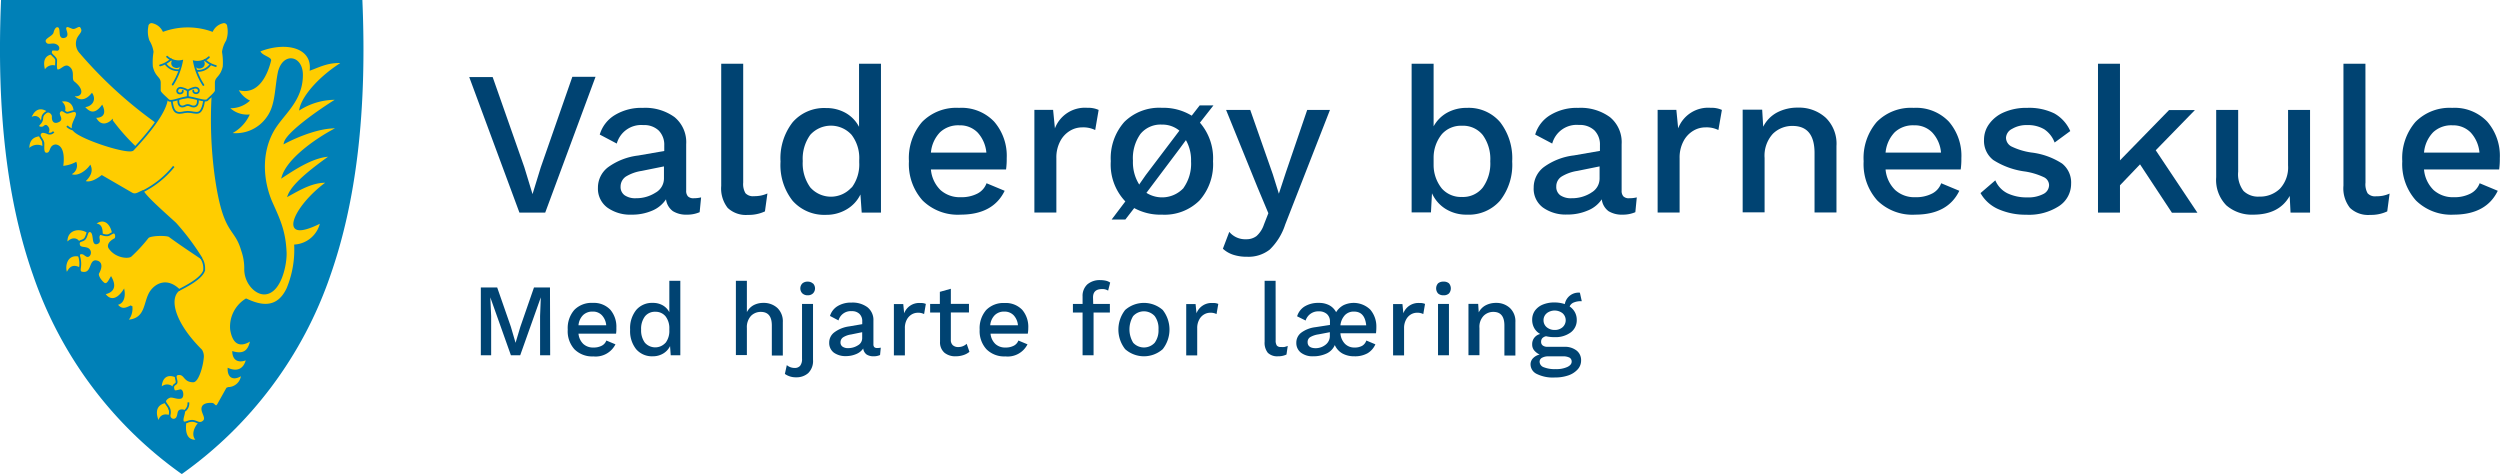 <svg id="Layer_1" data-name="Layer 1" xmlns="http://www.w3.org/2000/svg" viewBox="0 0 413.92 78.49"><title>Logovalderøy-barneskule</title><path id="path8" d="M30.14,78.46a66.87,66.87,0,0,0,24.54-32.8C59,33.36,60.78,18.44,60,.07V0H.17V.07c-.76,18.37,1,33.28,5.34,45.59a66.93,66.93,0,0,0,24.54,32.8l.05,0Z" fill="#0080b7"/><path id="path3920" d="M9.39,11.1c-.07-.77.63-1.49-.26-2.32C7,8.87,6.92,10.37,7.4,11.88A1.41,1.41,0,0,1,9.39,11.1Z" fill="#ffcd00" stroke="#0080b7" stroke-width="0.3"/><path id="path3916" d="M22.78,24.8l3.45-4.33A71,71,0,0,1,13.28,8.68a2.15,2.15,0,0,1-.46-2.11c.15-.6.93-1.14.79-1.67-.35-1.26-1.06-.07-1.6-.28-.75-.28-.88-.43-1.15-.12s.61,1.4-.18,1.62c-1.12.31-.25-1.64-1.14-1.76-.41-.05-.7.48-.82,1S7.11,6.28,7.46,7s1.06.21,1.64.4c.76.24.63.88.35.85-1.17-.11-.9.09-1,.28-.18.57.87.86.85,1.51s-.11,1.54.21,1.6c.58.12,1.2-.94,1.8-.55,1.08.69.24,2,.9,2.52,2,1.57.89,2.61-.21,2,.4.85,1.79,1.69,3.21,0,.59,1-.16,2-1.4,2,.82,1,1.8,1.65,3.08,0,.33.73.5,1.82-1.2,1.75.84,1.79,2.16,1.29,2.84.63a34,34,0,0,0,4.21,4.7" fill="#ffcd00" stroke="#0080b7" stroke-width="0.3"/><path id="path3879" d="M10.43,18.78h1.91c.1-1.72-1.08-2.49-2.48-2a1.33,1.33,0,0,1,.57,2Z" fill="#ffcd00" stroke="#0080b7" stroke-width="0.3"/><path id="path3877" d="M4.94,19.71c.81-.63,1.57-.41,1.8.6L8.1,18.49C6.6,17.36,5.48,18.1,4.94,19.71Z" fill="#ffcd00" stroke="#0080b7" stroke-width="0.3"/><path id="path3883" d="M7.28,24.52,7,22.39c-1.55,0-2.4.76-2.28,2.48a1.8,1.8,0,0,1,2.59-.35Z" fill="#ffcd00" stroke="#0080b7" stroke-width="0.3"/><path id="path3891" d="M26.67,64.31a1.24,1.24,0,0,1,2,0c.94-.17,1.14-.82.76-1.84-2-1-2.84.31-2.8,1.84Z" fill="#ffcd00" stroke="#0080b7" stroke-width="0.3"/><path id="path3893" d="M26.29,70c.17-1.14.86-1.47,1.93-1.07a3.1,3.1,0,0,0-.84-2.35C25.43,67,25.64,68.73,26.29,70Z" fill="#ffcd00" stroke="#0080b7" stroke-width="0.3"/><path id="path3895" d="M32.65,72.9c-.79-.63-.6-1.83.35-2.89a1.81,1.81,0,0,0-2.31,0c-.3,2.59.89,3.09,2,2.91Z" fill="#ffcd00" stroke="#0080b7" stroke-width="0.3"/><path id="path3889" d="M11.06,45.4c.49-1.12,1-1.58,2.23-.93a2.68,2.68,0,0,0-.11-2.12c-2.32-.53-2.68,2-2.12,3Z" fill="#ffcd00" stroke="#0080b7" stroke-width="0.3"/><path id="path3885" d="M11.05,40.35c.58-.79,1.56-1.12,2.07-.14,1,0,1.42-.58,1.42-1.79-1.6-1-3.79-.36-3.5,1.93Z" fill="#ffcd00" stroke="#0080b7" stroke-width="0.3"/><path id="path3887" d="M15.61,37.14c1,0,1.26.45,1.25,1.77a1.36,1.36,0,0,0,1.88-.07c-.3-2.1-1.72-3-3.13-1.7Z" fill="#ffcd00" stroke="#0080b7" stroke-width="0.3"/><path id="path3865" d="M14.16,42.24c-.47-.47-1.21-.39-1.06.16.51,1.78-.22,2.27.32,2.7,2,.53,1.36-2.07,2.54-1.83,1,.19.71,1.23.31,1.93-.29.51.71,1.71,1.06,1.81.5.14.79-.57,1.05-1,.83,1.55.22,2.34-1.12,2.59.75,1.19,2,1.36,3.21-.44.12.8,0,2.08-1.2,2.2.92,1.23,1.69.66,2.49.33A2.94,2.94,0,0,1,21,53.1c3.41-.15,2.79-3.14,4-4.85.79-1.13,2.58-2.22,4.63-.26-1.89,1.47-.77,5.57,3.69,10a1.93,1.93,0,0,1,.26,1.32c-.15,1.58-.9,3.85-1.6,3.83-1.51,0-1.29-1.25-2.37-1.2s-.07,1.19-.47,1.57c-.19.18-.68.3-.36,1.11.12.31.68.08,1.06,0s.52,1.12.1,1.23c-.6.16-1.37-.28-1.81-.15s-.88.57-.78.83c.23.63,1,1,.73,2.18a.67.67,0,0,0,1.3.31c.26-.55,0-1.14.86-1.08.66,0-.29,1.41.08,1.91.24.33.84-.2,1.55-.17s1.23.73,1.92,0c.41-.52-.21-1.2-.28-1.88s.52-1,1.6-.94c.34,0,.59.81,1,.12l1.53-2.74A2.32,2.32,0,0,0,40.07,62c-1.18.83-2.22.65-2.23-.89,1.43.59,2.68.13,3.06-1.7-1.2.56-2.19.29-2.29-1.08,2.18.59,2.71-.69,3-2.09-2.31,1.55-3.06,0-3.35-1.66a5.3,5.3,0,0,1,2.49-5c1.78.81,5,2.12,6.84-1.79a16.74,16.74,0,0,0,1.27-7.16,4.77,4.77,0,0,0,4.31-3.86c-1.14.59-3.79,1.83-4.35.82-.64-1.19,1.69-4.77,5.45-7.47-2.39-.16-4.57,1.16-6.46,2.19.79-2,4.42-4.69,7-6.53-2.72,0-5.79,2-8,3.45,1-3.17,6.26-6.65,9.24-8.11-2.84-.22-6.66,1.34-8.89,2.5.37-1.49,5-4.91,8.77-7.24A11.17,11.17,0,0,0,49.73,18c.49-2.17,3.35-5.39,7.09-7.68-2.33-.21-3.86.61-5.38,1.17.3-3.64-3.92-4.77-8.2-3.19-.48.18-.21.36,0,.61.43.43,1.57.77,1.5,1.08-.49,2.06-2,5.93-5.5,4.7a4.42,4.42,0,0,0,1.89,2,4.55,4.55,0,0,1-3.38,1.06,4.33,4.33,0,0,0,3.36,1.37,6.47,6.47,0,0,1-3.1,3,6.39,6.39,0,0,0,6.38-2.8c1.39-2,1.22-4.79,1.79-7.44C47,8.74,50,9.36,50,12.4c0,4.4-3.25,6.48-4.81,9.26-2.26,4.05-1.62,8.76-.17,12,1.26,2.79,2.13,4.67,2.28,8.11.09,2-.88,6.6-3.39,6.82-1.51.14-3.31-1.7-3.32-4a8.87,8.87,0,0,0-.52-3.17c-1.17-4.05-3-2.33-4.4-12.48a70,70,0,0,1-.49-13l-7.52.3c-.17,2.32-3.18,5.94-5.65,8.56-.69.73-9.13-2-9.87-3.34-.47-.82.77-2.15.57-2.75s-.86-.17-1.5-.05c-.42.08-.91-.79-1.35-.19s.68,1.24-.23,1.63c-.66.29-.93-.09-.89-.83,0-.43-.57-1-1.06-.71-1.16.79-.25,1.08-1.17,2-.5.52.28.65.6.54s.39-.48.71-.1a.71.71,0,0,1,0,1c-.35-.09-.77-.25-1-.07-.69.5.36,1.14.37,1.82s-.14,1.67.5,1.69c.92,0,.46-1.26,1.52-1.37,1.24.12,1.34,2.07,1.09,3.55A5.56,5.56,0,0,0,12.54,27a1.45,1.45,0,0,1-1,1.81c1.07.78,2.67-.31,3.38-1.25.37,1-.28,1.82-1,2.49,1.08.49,2.41-.49,2.94-.89l4.95,2.87c.65.38,1.16-.13,1.84-.37.48.93,3.05,3.21,5.36,5.3a40,40,0,0,1,4.36,5.81c-1.68-1.13-3.63-2.42-5.31-3.66-.42-.3-3.17-.27-3.59.2a25.84,25.84,0,0,1-2.82,3.06c-.4.34-2.46.25-3.53-1.32-.27-.39,0-1,.9-1.45.34-.16.24-1.28-.31-1.06s-.58.44-1.12.42-1-.36-1.13-.12c-.42.59.33,1.22-.45,1.44s-.22-1.94-1.13-2c-.5-.05-.44.76-.82,1.24s-1.08.22-1,.91c.07.85,1.15.41,1.64.9s0,1.43-.49.91Z" fill="#ffcd00" stroke="#0080b7" stroke-width="0.3"/><path id="path3063" d="M27.05,5.09a2.62,2.62,0,0,0-1.72-1.37.69.69,0,0,0-.92.65,4.51,4.51,0,0,0,.2,2.42,4.72,4.72,0,0,1,.66,1.8,10.12,10.12,0,0,0-.11,2.46c.4,1.76,1.3,1.76,1.3,2.63V15c0,.36.94,1.09,1.37,1.54s1.65-.21,3.26-.47c1.61.26,2.94.81,3.26.47s1.38-1.18,1.38-1.54V13.68c0-.87.89-.87,1.3-2.63a10.57,10.57,0,0,0-.12-2.46,4.65,4.65,0,0,1,.66-1.8,4.51,4.51,0,0,0,.2-2.42.69.69,0,0,0-.92-.65,2.62,2.62,0,0,0-1.72,1.37,12,12,0,0,0-8.08,0Z" fill="#ffcd00" stroke="#0080b7" stroke-width="0.3"/><path id="path3837" d="M32,15c-.06.52.91.63.92,0,0-.27-.24-.52-.66-.48a3.19,3.19,0,0,0-1.14.48A3.19,3.19,0,0,0,30,14.56a.53.53,0,0,0-.66.48c0,.63,1,.52.92,0" fill="none" stroke="#0080b7" stroke-linecap="round" stroke-linejoin="round" stroke-width="0.3"/><path id="path3839" d="M31.09,16.08V15" fill="none" stroke="#0080b7" stroke-width="0.3"/><path id="path3843" d="M32.75,16.48c.1.91-.3,1.16-.71,1.16s-.57-.25-.95-.25-.52.25-.89.25-.76-.29-.66-1.2" fill="none" stroke="#0080b7" stroke-width="0.3"/><path id="path3845" d="M28.43,16.7c.13.89.29,1.74.91,1.93s1-.11,1.75-.11,1.28.27,1.78.11.79-1.05.92-1.94" fill="none" stroke="#0080b7" stroke-width="0.3"/><path id="path3849" d="M28.59,14a11,11,0,0,0,1.55-3.92,2.76,2.76,0,0,1-2.47-.69" fill="none" stroke="#0080b7" stroke-linecap="round" stroke-width="0.3"/><path id="path3851" d="M26.52,10.83a4.37,4.37,0,0,0,1.8-1" fill="none" stroke="#0080b7" stroke-linecap="round" stroke-width="0.3"/><path id="path3853" d="M29.71,11.62a2.51,2.51,0,0,1-2.33-1.08" fill="none" stroke="#0080b7" stroke-width="0.3"/><path id="path3855" d="M28.51,10a.76.76,0,0,0,.42,1.2.83.83,0,0,0,1.11-1Z" fill="#0080b7"/><path id="path3857" d="M33.67,14.07a10.59,10.59,0,0,1-1.56-3.9,2.79,2.79,0,0,0,2.47-.69" fill="none" stroke="#0080b7" stroke-linecap="round" stroke-width="0.3"/><path id="path5277" d="M33.74,10.09a.76.76,0,0,1-.42,1.2.83.83,0,0,1-1.11-1Z" fill="#0080b7"/><path id="path3859" d="M35.73,10.93a4.19,4.19,0,0,1-1.81-1" fill="none" stroke="#0080b7" stroke-linecap="round" stroke-width="0.3"/><path id="path3861" d="M32.54,11.72a2.47,2.47,0,0,0,2.33-1.08" fill="none" stroke="#0080b7" stroke-width="0.3"/><path id="path3867" d="M23.63,31.7a15.51,15.51,0,0,0,5.14-4.14" fill="none" stroke="#0080b7" stroke-width="0.3"/><path id="path3869" d="M29.52,48.08c1.25-.66,3.79-1.91,4.26-3.26a3,3,0,0,0-.54-2.18" fill="none" stroke="#0080b7" stroke-width="0.3"/><path id="path3871" d="M31.18,66.62a1.49,1.49,0,0,1-.8,1.52" fill="none" stroke="#0080b7" stroke-width="0.3"/><path id="path3873" d="M8.88,21.81A.8.8,0,0,1,7.8,22" fill="none" stroke="#0080b7" stroke-width="0.3"/><path id="path3875" d="M11.09,20.88a2.25,2.25,0,0,0,1,.57" fill="none" stroke="#0080b7" stroke-width="0.3"/><path d="M90.27,35.2H86L77.69,12.76h3.88l5.24,14.92,1.36,4.46,1.36-4.42,5.23-15H98.6Z" fill="#004372"/><path d="M116.08,32.68l-.24,2.45a5.16,5.16,0,0,1-2.11.41,4.15,4.15,0,0,1-2.32-.58A2.87,2.87,0,0,1,110.27,33,5.1,5.1,0,0,1,108,34.87a8.4,8.4,0,0,1-3.43.67,6.49,6.49,0,0,1-4-1.16A3.89,3.89,0,0,1,99,31.08a4.23,4.23,0,0,1,1.66-3.38,10.63,10.63,0,0,1,5-1.95l4.32-.75v-.92a3.34,3.34,0,0,0-.92-2.47,3.48,3.48,0,0,0-2.55-.9,4.19,4.19,0,0,0-4.39,3.06l-2.82-1.49a5.64,5.64,0,0,1,2.5-3.23,8.47,8.47,0,0,1,4.64-1.19,8.25,8.25,0,0,1,5.24,1.53,5.37,5.37,0,0,1,1.93,4.49v7.68a1.35,1.35,0,0,0,.29.95,1.28,1.28,0,0,0,1,.31A5,5,0,0,0,116.08,32.68Zm-7.55-.78a2.68,2.68,0,0,0,1.4-2.35v-2l-3.71.75a7,7,0,0,0-2.62.95,2,2,0,0,0-.85,1.64,1.67,1.67,0,0,0,.67,1.44,3.09,3.09,0,0,0,1.88.49A5.88,5.88,0,0,0,108.53,31.9Z" fill="#004372"/><path d="M123.05,30.23a3,3,0,0,0,.37,1.75,1.67,1.67,0,0,0,1.4.5,5.74,5.74,0,0,0,1.1-.09,5.17,5.17,0,0,0,1.14-.36L126.65,35a6.32,6.32,0,0,1-2.82.58,4.38,4.38,0,0,1-3.35-1.16,5.24,5.24,0,0,1-1.07-3.64V10.55h3.64Z" fill="#004372"/><path d="M145.86,10.55V35.2h-3.19l-.21-3a5.73,5.73,0,0,1-2.26,2.45,6.54,6.54,0,0,1-3.45.92,7,7,0,0,1-5.52-2.33,9.55,9.55,0,0,1-2-6.48,9.7,9.7,0,0,1,2-6.51,6.9,6.9,0,0,1,5.52-2.36,6.47,6.47,0,0,1,3.3.83A5.64,5.64,0,0,1,142.23,21V10.55ZM141,31.08a6.38,6.38,0,0,0,1.26-4.18v-.41A6.32,6.32,0,0,0,141,22.33a4.61,4.61,0,0,0-6.85,0,6.75,6.75,0,0,0-1.24,4.34,6.8,6.8,0,0,0,1.24,4.35,4.57,4.57,0,0,0,6.85,0Z" fill="#004372"/><path d="M166.57,28.06H154.13a5.4,5.4,0,0,0,1.59,3.41,4.77,4.77,0,0,0,3.34,1.18,5.76,5.76,0,0,0,2.77-.6,3.12,3.12,0,0,0,1.51-1.71l3,1.25q-1.91,3.94-7.31,3.95a8.3,8.3,0,0,1-6.28-2.35,9,9,0,0,1-2.26-6.49,9.16,9.16,0,0,1,2.18-6.51,7.94,7.94,0,0,1,6.12-2.33,7.45,7.45,0,0,1,5.81,2.28,8.63,8.63,0,0,1,2.08,6.05A12.35,12.35,0,0,1,166.57,28.06ZM155.64,21.9a5.52,5.52,0,0,0-1.51,3.37h9.18a5.64,5.64,0,0,0-1.45-3.33,4.06,4.06,0,0,0-3-1.19A4.39,4.39,0,0,0,155.64,21.9Z" fill="#004372"/><path d="M181.9,18.2l-.57,3.33a4.47,4.47,0,0,0-2.15-.44,3.88,3.88,0,0,0-2.05.58,4.34,4.34,0,0,0-1.6,1.73,5.75,5.75,0,0,0-.63,2.79v9h-3.64v-17h3.1l.3,3.06a5.31,5.31,0,0,1,5.37-3.4A4.16,4.16,0,0,1,181.9,18.2Z" fill="#004372"/><path d="M197.31,19.15l1.32-1.7h2.28l-2.24,2.86a9,9,0,0,1,2.17,6.39,9,9,0,0,1-2.24,6.49,8.19,8.19,0,0,1-6.22,2.35,9,9,0,0,1-4.59-1.09l-1.47,1.9h-2.27l2.27-3a8.84,8.84,0,0,1-2.41-6.66,9.05,9.05,0,0,1,2.24-6.5,8.23,8.23,0,0,1,6.23-2.34A9,9,0,0,1,197.31,19.15ZM188.6,30.57,189.69,29l5.58-7.37a4.4,4.4,0,0,0-2.89-1,4.3,4.3,0,0,0-3.56,1.55,6.93,6.93,0,0,0-1.24,4.44,6.88,6.88,0,0,0,1,3.87Zm7.35.55a6.94,6.94,0,0,0,1.25-4.42,6.7,6.7,0,0,0-.85-3.5h0l-1,1.36-5.54,7.37a4.86,4.86,0,0,0,6.16-.81Z" fill="#004372"/><path d="M212.78,37.2a10.06,10.06,0,0,1-2.55,4.12,5.68,5.68,0,0,1-3.74,1.19,7.16,7.16,0,0,1-2.3-.33,4.6,4.6,0,0,1-1.72-1l1.06-2.79a3.42,3.42,0,0,0,2.79,1.22,2.74,2.74,0,0,0,1.71-.52,4.39,4.39,0,0,0,1.24-1.92L210,35.3l-1.77-4.22L203,18.2H207l3.74,10.67,1,3.2,1.15-3.5,3.54-10.37h3.77Z" fill="#004372"/><path d="M248.37,20.22a9.75,9.75,0,0,1,2,6.51,9.59,9.59,0,0,1-2,6.48,6.88,6.88,0,0,1-5.5,2.33,6.48,6.48,0,0,1-3.52-.95A5.89,5.89,0,0,1,237.09,32l-.17,3.17h-3.2V10.55h3.64V20.92a5.72,5.72,0,0,1,2.22-2.25,6.63,6.63,0,0,1,3.29-.81A6.84,6.84,0,0,1,248.37,20.22ZM245.5,31.05a6.8,6.8,0,0,0,1.24-4.35,6.75,6.75,0,0,0-1.24-4.34,4.18,4.18,0,0,0-3.45-1.54,4.23,4.23,0,0,0-3.32,1.39,6.14,6.14,0,0,0-1.37,3.84v1.29a6.2,6.2,0,0,0,1.37,3.88,4.23,4.23,0,0,0,3.32,1.39A4.17,4.17,0,0,0,245.5,31.05Z" fill="#004372"/><path d="M271,32.68l-.24,2.45a5.19,5.19,0,0,1-2.11.41,4.21,4.21,0,0,1-2.33-.58A2.87,2.87,0,0,1,265.2,33a5,5,0,0,1-2.31,1.85,8.4,8.4,0,0,1-3.43.67,6.47,6.47,0,0,1-4-1.16,3.86,3.86,0,0,1-1.53-3.3,4.23,4.23,0,0,1,1.66-3.38,10.58,10.58,0,0,1,5-1.95l4.31-.75v-.92a3.33,3.33,0,0,0-.91-2.47,3.51,3.51,0,0,0-2.55-.9A4.19,4.19,0,0,0,257,23.77l-2.82-1.49a5.6,5.6,0,0,1,2.5-3.23,8.45,8.45,0,0,1,4.64-1.19,8.2,8.2,0,0,1,5.23,1.53,5.35,5.35,0,0,1,1.94,4.49v7.68a1.35,1.35,0,0,0,.29.95,1.27,1.27,0,0,0,1,.31A5,5,0,0,0,271,32.68Zm-7.55-.78a2.67,2.67,0,0,0,1.39-2.35v-2l-3.7.75a7,7,0,0,0-2.62.95,1.92,1.92,0,0,0-.85,1.64,1.69,1.69,0,0,0,.66,1.44,3.11,3.11,0,0,0,1.89.49A5.9,5.9,0,0,0,263.47,31.9Z" fill="#004372"/><path d="M285.09,18.2l-.58,3.33a4.4,4.4,0,0,0-2.14-.44,3.88,3.88,0,0,0-2.05.58,4.34,4.34,0,0,0-1.6,1.73,5.75,5.75,0,0,0-.63,2.79v9h-3.64v-17h3.1l.3,3.06a5.31,5.31,0,0,1,5.37-3.4A4.16,4.16,0,0,1,285.09,18.2Z" fill="#004372"/><path d="M302.28,19.49a6,6,0,0,1,1.78,4.69v11h-3.63V25.34c0-3-1.22-4.49-3.64-4.49a4.57,4.57,0,0,0-3.27,1.31,5.38,5.38,0,0,0-1.36,4v9h-3.63v-17h3.23l.17,2.82a5.44,5.44,0,0,1,2.34-2.38,7.25,7.25,0,0,1,3.4-.78A6.56,6.56,0,0,1,302.28,19.49Z" fill="#004372"/><path d="M324.63,28.06H312.19a5.4,5.4,0,0,0,1.6,3.41,4.73,4.73,0,0,0,3.33,1.18,5.76,5.76,0,0,0,2.77-.6,3.08,3.08,0,0,0,1.51-1.71l3,1.25q-1.9,3.94-7.31,3.95a8.27,8.27,0,0,1-6.27-2.35,9,9,0,0,1-2.26-6.49,9.16,9.16,0,0,1,2.17-6.51,7.94,7.94,0,0,1,6.12-2.33,7.47,7.47,0,0,1,5.82,2.28,8.63,8.63,0,0,1,2.07,6.05A12.35,12.35,0,0,1,324.63,28.06ZM313.7,21.9a5.58,5.58,0,0,0-1.51,3.37h9.18a5.52,5.52,0,0,0-1.45-3.33,4,4,0,0,0-3-1.19A4.42,4.42,0,0,0,313.7,21.9Z" fill="#004372"/><path d="M330.91,34.65a6.26,6.26,0,0,1-3-2.68l2.45-2.11a4.22,4.22,0,0,0,2,2.14,7.31,7.31,0,0,0,3.27.68,5.35,5.35,0,0,0,2.68-.56,1.66,1.66,0,0,0,.95-1.48,1.48,1.48,0,0,0-.88-1.31,11.45,11.45,0,0,0-3.06-.93,12.84,12.84,0,0,1-5.3-1.91,4,4,0,0,1-1.53-3.36,4.39,4.39,0,0,1,.85-2.6,5.8,5.8,0,0,1,2.46-1.94,9.18,9.18,0,0,1,3.83-.73,9.44,9.44,0,0,1,4.52.93,6.23,6.23,0,0,1,2.62,2.91l-2.59,1.9a4.54,4.54,0,0,0-1.71-2.19,5.25,5.25,0,0,0-2.81-.7,4.68,4.68,0,0,0-2.53.63,1.76,1.76,0,0,0-1,1.45,1.65,1.65,0,0,0,.9,1.46,11.18,11.18,0,0,0,3.29,1,11.89,11.89,0,0,1,5.1,1.83,4,4,0,0,1,1.49,3.33,4.4,4.4,0,0,1-2,3.71,9.13,9.13,0,0,1-5.44,1.43A11.12,11.12,0,0,1,330.91,34.65Z" fill="#004372"/><path d="M354.32,27.21,351,30.68V35.2h-3.64V10.55H351v16l8.13-8.33h4.28l-6.49,6.66,6.9,10.34h-4.22Z" fill="#004372"/><path d="M382.47,18.2v17h-3.23l-.14-2.76c-1.16,2.07-3.17,3.1-6.05,3.1A6.42,6.42,0,0,1,368.61,34a6,6,0,0,1-1.68-4.65V18.2h3.64V28.43a4.56,4.56,0,0,0,.88,3.18,3.45,3.45,0,0,0,2.62.94,4.72,4.72,0,0,0,3.42-1.31,5.19,5.19,0,0,0,1.34-3.86V18.2Z" fill="#004372"/><path d="M391.65,30.23A3,3,0,0,0,392,32a1.65,1.65,0,0,0,1.39.5,5.93,5.93,0,0,0,1.11-.09,5.34,5.34,0,0,0,1.14-.36L395.25,35a6.32,6.32,0,0,1-2.82.58,4.36,4.36,0,0,1-3.35-1.16A5.24,5.24,0,0,1,388,30.74V10.55h3.64Z" fill="#004372"/><path d="M413.78,28.06H401.34a5.4,5.4,0,0,0,1.59,3.41,4.77,4.77,0,0,0,3.34,1.18,5.76,5.76,0,0,0,2.77-.6,3.12,3.12,0,0,0,1.51-1.71l3,1.25q-1.9,3.94-7.31,3.95A8.3,8.3,0,0,1,400,33.19a9,9,0,0,1-2.26-6.49,9.16,9.16,0,0,1,2.18-6.51A7.94,7.94,0,0,1,406,17.86a7.45,7.45,0,0,1,5.81,2.28,8.63,8.63,0,0,1,2.08,6.05A12.35,12.35,0,0,1,413.78,28.06ZM402.85,21.9a5.52,5.52,0,0,0-1.51,3.37h9.18a5.64,5.64,0,0,0-1.45-3.33,4.06,4.06,0,0,0-3-1.19A4.39,4.39,0,0,0,402.85,21.9Z" fill="#004372"/><path d="M91.09,58.82H89.42v-6.5l.12-3.09h0l-3.41,9.59H84.59l-3.41-9.59h0l.14,3.09v6.5H79.61V47.6h2.71l2.26,6.49.78,2.67h0l.8-2.67,2.25-6.49h2.65Z" fill="#004372"/><path d="M102,55.24H95.78a2.7,2.7,0,0,0,.8,1.71,2.37,2.37,0,0,0,1.66.59,2.89,2.89,0,0,0,1.39-.3,1.56,1.56,0,0,0,.76-.86l1.51.63a3.67,3.67,0,0,1-3.66,2,4.15,4.15,0,0,1-3.13-1.18A4.44,4.44,0,0,1,94,54.57a4.57,4.57,0,0,1,1.09-3.26,4,4,0,0,1,3.06-1.16,3.75,3.75,0,0,1,2.9,1.13,4.34,4.34,0,0,1,1,3A5.49,5.49,0,0,1,102,55.24Zm-5.46-3.07a2.69,2.69,0,0,0-.76,1.68h4.59a2.77,2.77,0,0,0-.72-1.66,2,2,0,0,0-1.52-.6A2.18,2.18,0,0,0,96.54,52.17Z" fill="#004372"/><path d="M112.64,46.49V58.82h-1.59l-.11-1.52a2.91,2.91,0,0,1-1.13,1.23,3.3,3.3,0,0,1-1.72.46,3.45,3.45,0,0,1-2.76-1.17,4.77,4.77,0,0,1-1-3.24,4.79,4.79,0,0,1,1-3.25,3.42,3.42,0,0,1,2.76-1.18,3.21,3.21,0,0,1,1.65.41,2.79,2.79,0,0,1,1.08,1.13v-5.2ZM110.2,56.76a3.25,3.25,0,0,0,.62-2.09v-.21a3.22,3.22,0,0,0-.62-2.08,2.12,2.12,0,0,0-1.7-.76,2.08,2.08,0,0,0-1.73.78,3.4,3.4,0,0,0-.62,2.17,3.44,3.44,0,0,0,.62,2.17,2.29,2.29,0,0,0,3.43,0Z" fill="#004372"/><path d="M128.72,51a3.05,3.05,0,0,1,.89,2.35v5.51h-1.82V53.89c0-1.5-.61-2.25-1.82-2.25a2.26,2.26,0,0,0-1.63.66,2.75,2.75,0,0,0-.68,2v4.49h-1.82V46.49h1.82v5.19a2.7,2.7,0,0,1,1.13-1.16,3.4,3.4,0,0,1,1.62-.37A3.32,3.32,0,0,1,128.72,51Z" fill="#004372"/><path d="M134.61,59.56a2.82,2.82,0,0,1-.79,2.21,2.91,2.91,0,0,1-2,.7,3.09,3.09,0,0,1-1.87-.56l.32-1.46a2,2,0,0,0,1.31.47,1.14,1.14,0,0,0,.89-.35,1.77,1.77,0,0,0,.32-1.18V50.32h1.82Zm0-12.63a1.18,1.18,0,0,1,0,1.64,1.21,1.21,0,0,1-.87.32,1.25,1.25,0,0,1-.9-.32,1.18,1.18,0,0,1,0-1.64,1.29,1.29,0,0,1,.9-.3A1.24,1.24,0,0,1,134.58,46.93Z" fill="#004372"/><path d="M145.83,57.56l-.12,1.22a2.54,2.54,0,0,1-1.06.21,2.1,2.1,0,0,1-1.16-.29,1.46,1.46,0,0,1-.57-1,2.58,2.58,0,0,1-1.16.92,4.28,4.28,0,0,1-1.71.34,3.28,3.28,0,0,1-2-.58,2,2,0,0,1-.76-1.65,2.1,2.1,0,0,1,.83-1.69,5.25,5.25,0,0,1,2.48-1l2.16-.37v-.46a1.65,1.65,0,0,0-.46-1.24,1.74,1.74,0,0,0-1.27-.45,2.1,2.1,0,0,0-2.2,1.53l-1.41-.74a2.87,2.87,0,0,1,1.25-1.62,4.23,4.23,0,0,1,2.32-.59,4.12,4.12,0,0,1,2.62.76,2.68,2.68,0,0,1,1,2.24V57a.69.69,0,0,0,.14.47.67.67,0,0,0,.49.15A2.8,2.8,0,0,0,145.83,57.56Zm-3.78-.39a1.34,1.34,0,0,0,.7-1.18V55l-1.85.38a3.38,3.38,0,0,0-1.31.47,1,1,0,0,0-.43.82.83.83,0,0,0,.33.72,1.56,1.56,0,0,0,.95.25A3,3,0,0,0,142.05,57.17Z" fill="#004372"/><path d="M153.29,50.32,153,52a2.16,2.16,0,0,0-1.07-.22,2,2,0,0,0-1,.29,2.19,2.19,0,0,0-.8.87,2.86,2.86,0,0,0-.31,1.39v4.51H148v-8.5h1.55l.15,1.53a2.64,2.64,0,0,1,2.68-1.7A2.05,2.05,0,0,1,153.29,50.32Z" fill="#004372"/><path d="M160.51,58.25a2.94,2.94,0,0,1-1,.54,4,4,0,0,1-1.27.2,2.81,2.81,0,0,1-1.87-.59,2.26,2.26,0,0,1-.73-1.83V51.74H154V50.32h1.61v-2l1.82-.51v2.5h3v1.42h-3v4.53a1.14,1.14,0,0,0,.33.9,1.31,1.31,0,0,0,.91.3,2,2,0,0,0,1.38-.54Z" fill="#004372"/><path d="M170.17,55.24H164a2.7,2.7,0,0,0,.8,1.71,2.37,2.37,0,0,0,1.66.59,2.89,2.89,0,0,0,1.39-.3,1.56,1.56,0,0,0,.76-.86l1.51.63a3.67,3.67,0,0,1-3.66,2,4.15,4.15,0,0,1-3.13-1.18,4.44,4.44,0,0,1-1.13-3.24,4.61,4.61,0,0,1,1.08-3.26,4,4,0,0,1,3.06-1.16,3.76,3.76,0,0,1,2.91,1.13,4.34,4.34,0,0,1,1,3A5.49,5.49,0,0,1,170.17,55.24Zm-5.46-3.07a2.69,2.69,0,0,0-.76,1.68h4.59a2.77,2.77,0,0,0-.72-1.66,2.06,2.06,0,0,0-1.53-.6A2.17,2.17,0,0,0,164.71,52.17Z" fill="#004372"/><path d="M181,50.32h2.76v1.42h-2.7v7.08h-1.82V51.74h-1.6V50.32h1.6V49.09a2.6,2.6,0,0,1,.78-2,3.15,3.15,0,0,1,2.19-.71,4,4,0,0,1,.94.11,2,2,0,0,1,.66.3l-.34,1.33a1.73,1.73,0,0,0-1-.26q-1.5,0-1.5,1.38Z" fill="#004372"/><path d="M192.51,51.32a5.26,5.26,0,0,1,0,6.49,4.69,4.69,0,0,1-6.22,0,5.26,5.26,0,0,1,0-6.49,4.72,4.72,0,0,1,6.22,0Zm-4.89,1a4.27,4.27,0,0,0,0,4.43,2.42,2.42,0,0,0,3.56,0,3.46,3.46,0,0,0,.63-2.21,3.42,3.42,0,0,0-.63-2.21,2.41,2.41,0,0,0-3.56,0Z" fill="#004372"/><path d="M201.71,50.32,201.42,52a2.17,2.17,0,0,0-1.08-.22,2,2,0,0,0-1,.29,2.12,2.12,0,0,0-.8.87,2.86,2.86,0,0,0-.32,1.39v4.51h-1.82v-8.5h1.55l.15,1.53a2.66,2.66,0,0,1,2.69-1.7A2.05,2.05,0,0,1,201.71,50.32Z" fill="#004372"/><path d="M211.21,56.33a1.49,1.49,0,0,0,.19.88.82.82,0,0,0,.69.24,2.88,2.88,0,0,0,.55,0,3,3,0,0,0,.57-.18L213,58.7a3.16,3.16,0,0,1-1.41.29,2.22,2.22,0,0,1-1.68-.58,2.65,2.65,0,0,1-.53-1.82V46.49h1.82Z" fill="#004372"/><path d="M227.82,55.18h-5.89a2.75,2.75,0,0,0,.75,1.74,2.16,2.16,0,0,0,1.57.62,2.51,2.51,0,0,0,1.29-.29,1.58,1.58,0,0,0,.68-.87l1.5.63a3.26,3.26,0,0,1-1.3,1.48,4.28,4.28,0,0,1-2.21.5,4,4,0,0,1-1.94-.46,3,3,0,0,1-1.27-1.4,2.71,2.71,0,0,1-1.34,1.39,5.18,5.18,0,0,1-2.28.47,3.12,3.12,0,0,1-2-.61,2,2,0,0,1-.75-1.62,2.06,2.06,0,0,1,.8-1.67,4.92,4.92,0,0,1,2.36-.92l2.41-.37v-.54A1.63,1.63,0,0,0,219.7,52a1.93,1.93,0,0,0-1.37-.45,2.18,2.18,0,0,0-2.16,1.52l-1.41-.7A2.92,2.92,0,0,1,216,50.74a4.33,4.33,0,0,1,2.36-.59,3.62,3.62,0,0,1,1.73.39,2.78,2.78,0,0,1,1.13,1.15,3.22,3.22,0,0,1,1.2-1.15,3.94,3.94,0,0,1,4.46.73,4.3,4.3,0,0,1,1,2.89A8.74,8.74,0,0,1,227.82,55.18Zm-8.33,1.88a1.82,1.82,0,0,0,.69-1.49V55l-1.88.36a3.81,3.81,0,0,0-1.39.47.94.94,0,0,0-.41.82c0,.64.44,1,1.34,1A2.64,2.64,0,0,0,219.49,57.06Zm3.18-4.88a2.91,2.91,0,0,0-.74,1.69h4.27c-.15-1.52-.82-2.28-2-2.28A2,2,0,0,0,222.67,52.18Z" fill="#004372"/><path d="M235.94,50.32,235.65,52a2.13,2.13,0,0,0-1.07-.22,2,2,0,0,0-1,.29,2.17,2.17,0,0,0-.79.87,2.86,2.86,0,0,0-.32,1.39v4.51h-1.82v-8.5h1.55l.15,1.53a2.65,2.65,0,0,1,2.69-1.7A2,2,0,0,1,235.94,50.32Z" fill="#004372"/><path d="M238.1,48.59a1.26,1.26,0,0,1,0-1.68,1.33,1.33,0,0,1,.9-.28,1.29,1.29,0,0,1,.9.28,1.29,1.29,0,0,1,0,1.68,1.25,1.25,0,0,1-.9.3A1.29,1.29,0,0,1,238.1,48.59Zm1.8,10.23h-1.81v-8.5h1.81Z" fill="#004372"/><path d="M250,51a3,3,0,0,1,.9,2.35v5.51h-1.82V53.89c0-1.5-.61-2.25-1.82-2.25a2.24,2.24,0,0,0-1.63.66,2.63,2.63,0,0,0-.68,2v4.51h-1.82v-8.5h1.61l.09,1.41A2.69,2.69,0,0,1,246,50.54a3.64,3.64,0,0,1,1.7-.39A3.28,3.28,0,0,1,250,51Z" fill="#004372"/><path d="M261.07,58.07a2,2,0,0,1,.71,1.59,2.16,2.16,0,0,1-.57,1.5,3.68,3.68,0,0,1-1.56,1,6.8,6.8,0,0,1-2.24.34,6,6,0,0,1-3-.6,1.76,1.76,0,0,1-1-1.58,1.44,1.44,0,0,1,.4-1,2.22,2.22,0,0,1,1.11-.62A2.55,2.55,0,0,1,254,58a1.52,1.52,0,0,1-.32-1,1.7,1.7,0,0,1,1.33-1.7,2.54,2.54,0,0,1-1-1,2.77,2.77,0,0,1-.33-1.36,2.55,2.55,0,0,1,.46-1.51,3,3,0,0,1,1.3-1,4.85,4.85,0,0,1,1.93-.35,5.2,5.2,0,0,1,1.71.27,2.31,2.31,0,0,1,2.5-1.89l.31,1.41a3.09,3.09,0,0,0-1.32.21,1.24,1.24,0,0,0-.69.66,2.71,2.71,0,0,1,.87.95,2.61,2.61,0,0,1,.31,1.26,2.5,2.5,0,0,1-1,2.09,4.24,4.24,0,0,1-2.67.78,6,6,0,0,1-1.41-.15,1.21,1.21,0,0,0-.63.33.88.88,0,0,0-.19.6.72.72,0,0,0,.28.61,1.26,1.26,0,0,0,.77.21h2.84A3.1,3.1,0,0,1,261.07,58.07Zm-1.55,2.68c.47-.23.7-.53.7-.88a.75.75,0,0,0-.34-.65,2.28,2.28,0,0,0-1.14-.22h-2.3a2.15,2.15,0,0,0-1.14.24.74.74,0,0,0-.39.66,1,1,0,0,0,.68.9,4.86,4.86,0,0,0,2,.31A4.27,4.27,0,0,0,259.52,60.75Zm-3.43-8.88a1.45,1.45,0,0,0-.53,1.15,1.47,1.47,0,0,0,.53,1.16,2,2,0,0,0,1.31.45,1.91,1.91,0,0,0,1.31-.45,1.55,1.55,0,0,0,0-2.32,2.15,2.15,0,0,0-2.62,0Z" fill="#004372"/></svg>